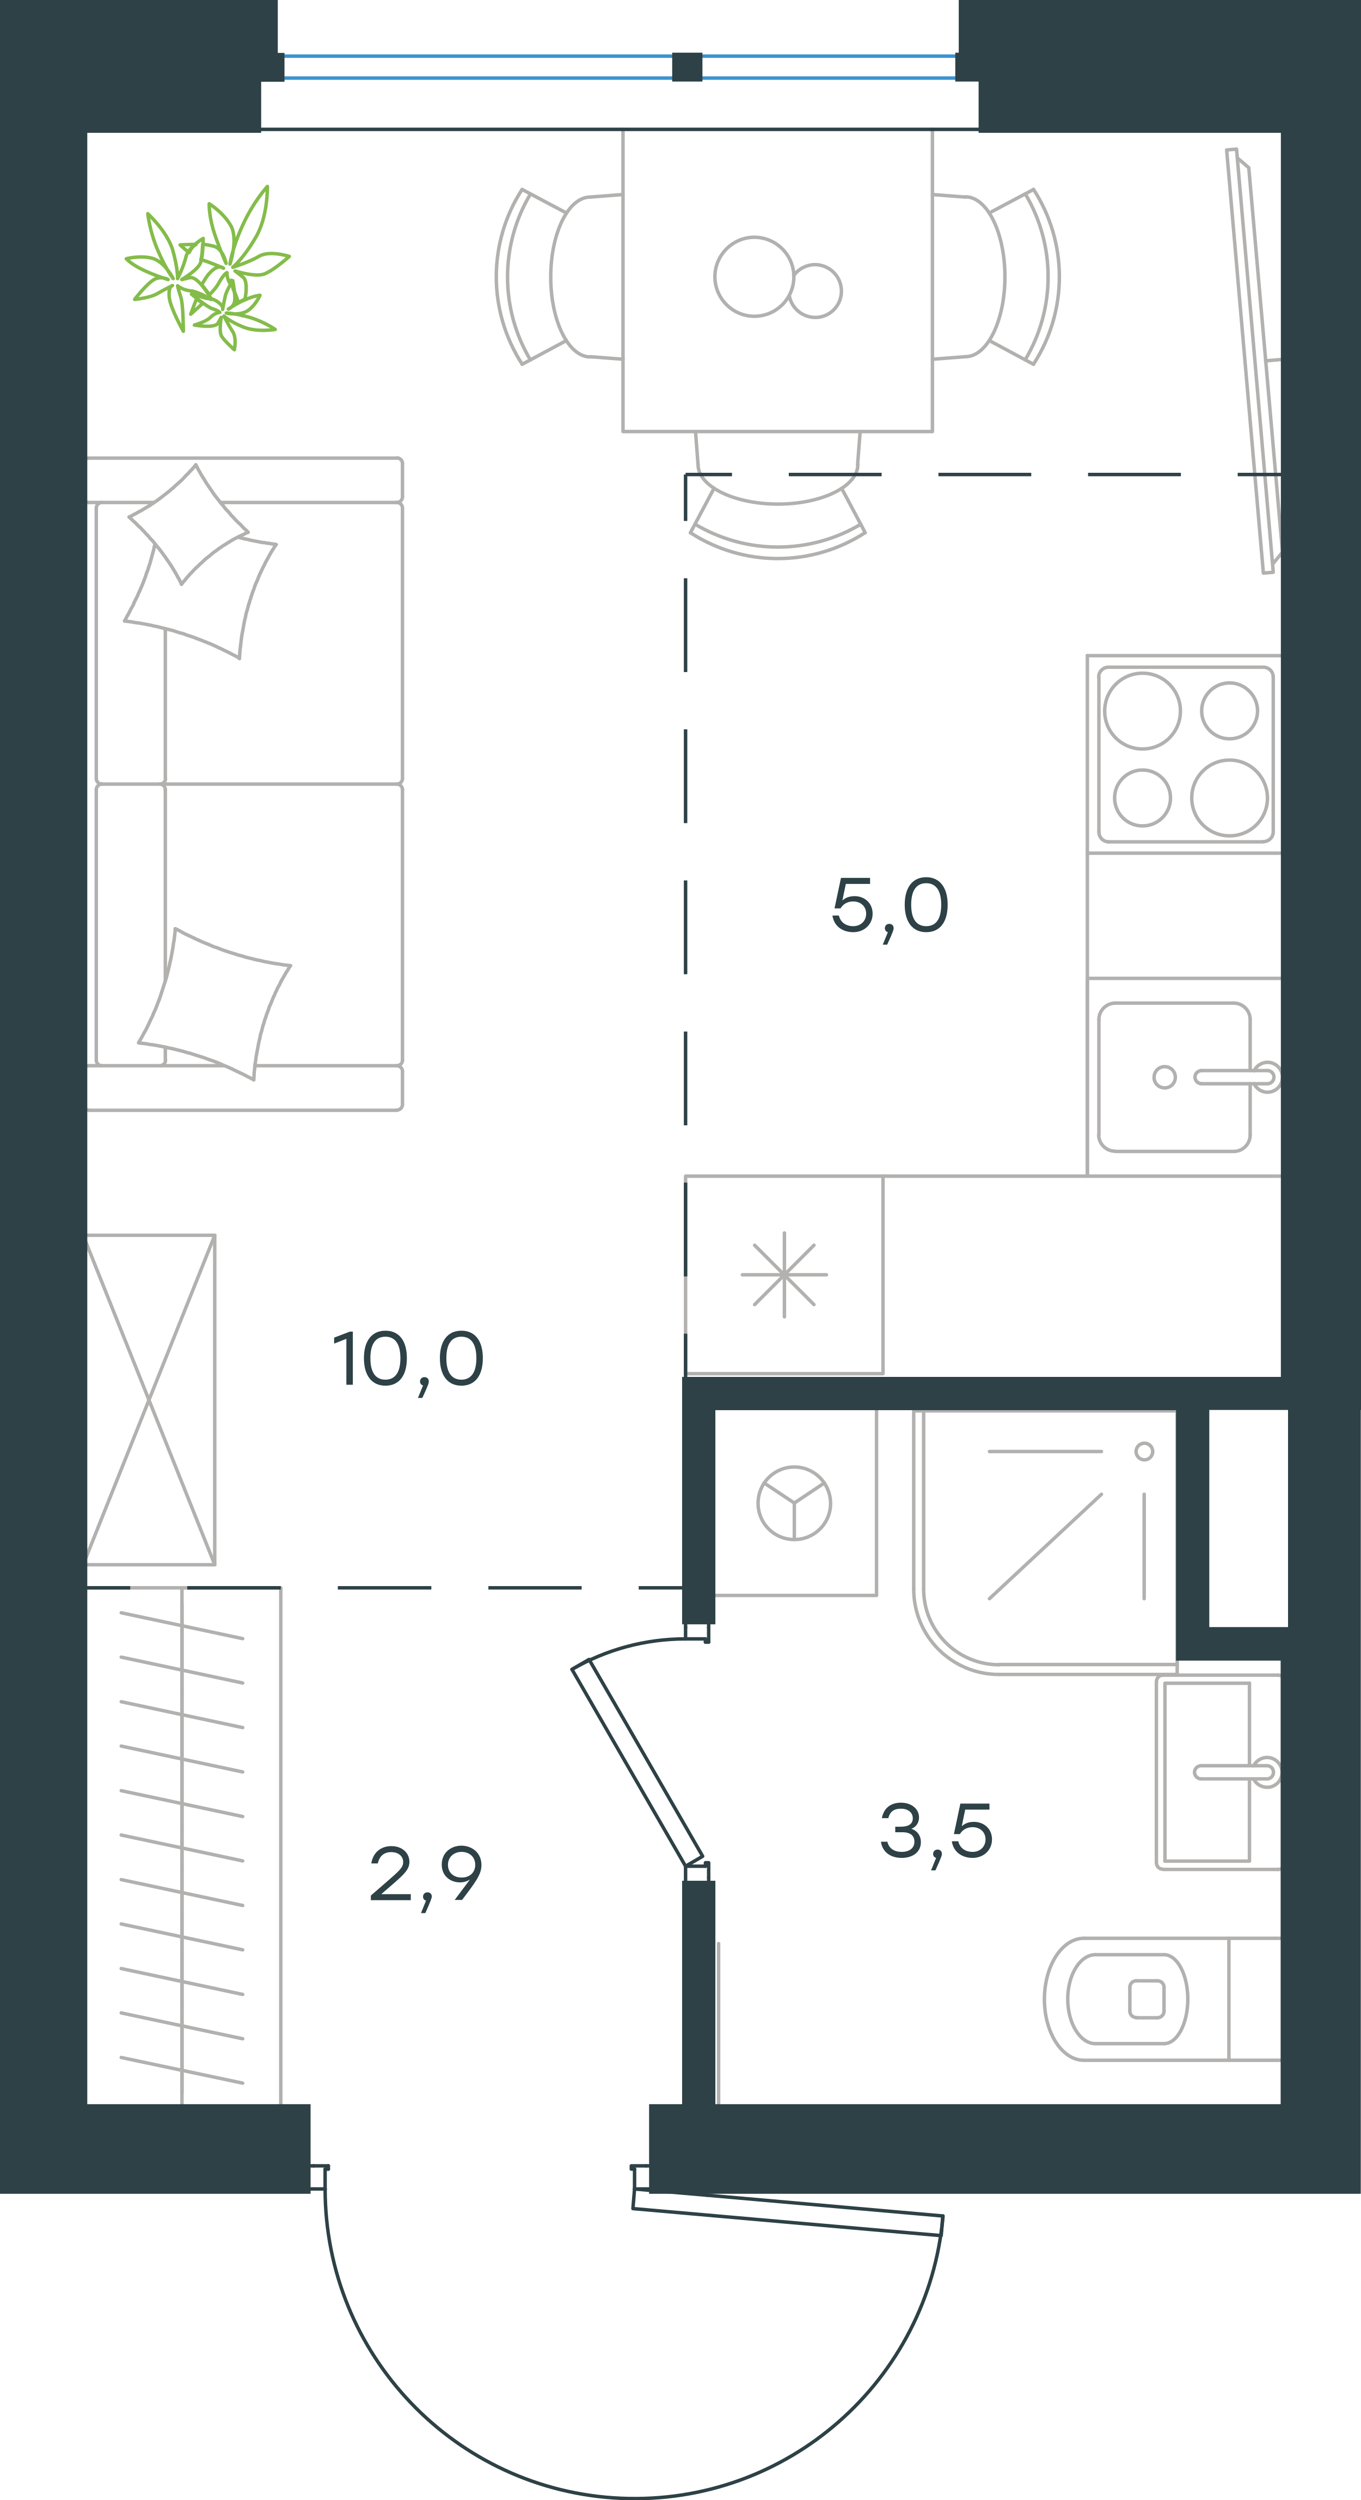 <?xml version="1.0" encoding="utf-8"?>
<!-- Generator: Adobe Illustrator 26.5.0, SVG Export Plug-In . SVG Version: 6.00 Build 0)  -->
<svg version="1.1" id="Слой_1" xmlns="http://www.w3.org/2000/svg" xmlns:xlink="http://www.w3.org/1999/xlink" x="0px" y="0px"
	 viewBox="0 0 589.4 1082.2" style="enable-background:new 0 0 589.4 1082.2;" xml:space="preserve">
<style type="text/css">
	.st0{fill:none;stroke:#B2B1B0;stroke-width:1.5;stroke-linecap:round;stroke-linejoin:round;stroke-miterlimit:10;}
	.st1{fill:none;stroke:#2D4146;stroke-width:1.5;stroke-linecap:round;stroke-linejoin:round;stroke-miterlimit:10;}
	.st2{fill:none;stroke:#3C93D0;stroke-width:1.5;stroke-linecap:round;stroke-linejoin:round;stroke-miterlimit:22.926;}
	.st3{fill:none;stroke:#2D4146;stroke-width:1.5;stroke-linecap:round;stroke-linejoin:round;stroke-miterlimit:22.926;}
	.st4{fill:none;stroke:#2D4146;stroke-width:1.5;stroke-miterlimit:22.926;}
	.st5{fill:#2D4146;}
	.st6{fill-rule:evenodd;clip-rule:evenodd;fill:#2D4146;stroke:#2D4146;stroke-width:3;stroke-miterlimit:10;}
	.st7{fill:none;stroke:#84BC4A;stroke-width:1.5;stroke-linecap:round;stroke-linejoin:round;stroke-miterlimit:22.926;}
</style>
<line class="st0" x1="541.4" y1="491.2" x2="541.4" y2="469.1"/>
<path class="st0" d="M504.4,470.9c2.6,0,4.6-2.1,4.6-4.6c0-2.6-2.1-4.6-4.6-4.6c-2.6,0-4.6,2.1-4.6,4.6
	C499.7,468.8,501.8,470.9,504.4,470.9z"/>
<path class="st0" d="M520.4,463.4c-1.6,0-2.9,1.3-2.9,2.8c0,1.6,1.3,2.9,2.9,2.9"/>
<line class="st0" x1="548.9" y1="469.1" x2="520.4" y2="469.1"/>
<path class="st0" d="M548.9,469.1c1.6,0,2.8-1.3,2.8-2.9c0-1.6-1.3-2.8-2.8-2.8"/>
<line class="st0" x1="548.9" y1="463.4" x2="520.4" y2="463.4"/>
<path class="st0" d="M543.1,469.1c1.3,2.7,4.3,4.2,7.3,3.5c2.9-0.7,5-3.3,5-6.3c0-3-2.1-5.6-5-6.3c-2.9-0.7-6,0.8-7.3,3.5"/>
<path class="st0" d="M534.3,498.4c3.9,0,7.1-3.2,7.1-7.1"/>
<path class="st0" d="M541.4,441.3c0-3.9-3.2-7.1-7.1-7.1"/>
<path class="st0" d="M475.8,491.2c0,3.9,3.2,7.1,7.1,7.1"/>
<path class="st0" d="M483,434.2c-3.9,0-7.1,3.2-7.1,7.1"/>
<line class="st0" x1="534.3" y1="498.4" x2="483" y2="498.4"/>
<line class="st0" x1="475.9" y1="491.2" x2="475.9" y2="441.3"/>
<line class="st0" x1="483" y1="434.2" x2="534.3" y2="434.2"/>
<line class="st0" x1="541.4" y1="441.3" x2="541.4" y2="463.4"/>
<polyline class="st0" points="556.1,509.1 470.9,509.1 470.9,423.5 556.1,423.5 "/>
<line class="st0" x1="352.5" y1="539" x2="326.8" y2="564.7"/>
<line class="st0" x1="326.8" y1="539" x2="352.5" y2="564.7"/>
<line class="st0" x1="357.9" y1="551.8" x2="321.5" y2="551.8"/>
<line class="st0" x1="339.7" y1="533.7" x2="339.7" y2="570"/>
<rect x="296.9" y="509.1" class="st0" width="85.5" height="85.5"/>
<path class="st0" d="M532.5,329c-9.1,0-16.4,7.3-16.4,16.4c0,9.1,7.3,16.4,16.4,16.4c9.1,0,16.4-7.3,16.4-16.4
	C548.8,336.3,541.5,329,532.5,329z"/>
<path class="st0" d="M532.5,295.6c-6.7,0-12.1,5.4-12.1,12.1c0,6.7,5.4,12.1,12.1,12.1c6.7,0,12.1-5.4,12.1-12.1
	C544.6,301.1,539.1,295.6,532.5,295.6z"/>
<path class="st0" d="M494.8,291.4c-9.1,0-16.4,7.3-16.4,16.4c0,9.1,7.3,16.4,16.4,16.4c9.1,0,16.4-7.3,16.4-16.4
	C511.2,298.7,503.9,291.4,494.8,291.4z"/>
<path class="st0" d="M494.8,333.3c-6.7,0-12.1,5.4-12.1,12.1c0,6.7,5.4,12.1,12.1,12.1c6.7,0,12.1-5.4,12.1-12.1
	C506.9,338.7,501.5,333.3,494.8,333.3z"/>
<path class="st0" d="M551.4,293.1c0-2.4-1.9-4.3-4.3-4.3"/>
<path class="st0" d="M547.1,364.3c2.4,0,4.3-1.9,4.3-4.3"/>
<path class="st0" d="M480.1,288.8c-2.4,0-4.3,1.9-4.3,4.3"/>
<path class="st0" d="M475.9,360.1c0,2.4,1.9,4.3,4.3,4.3"/>
<line class="st0" x1="551.4" y1="293.1" x2="551.4" y2="360.1"/>
<line class="st0" x1="480.1" y1="288.8" x2="547.1" y2="288.8"/>
<line class="st0" x1="475.9" y1="360.1" x2="475.9" y2="293.1"/>
<line class="st0" x1="547.1" y1="364.4" x2="480.1" y2="364.4"/>
<line class="st0" x1="470.9" y1="283.8" x2="556.1" y2="283.8"/>
<polyline class="st0" points="556.1,369.3 470.9,369.3 470.9,283.8 "/>
<line class="st0" x1="97.1" y1="461.3" x2="38.4" y2="461.3"/>
<line class="st0" x1="71.6" y1="341.8" x2="71.6" y2="424.4"/>
<line class="st0" x1="66.7" y1="217.5" x2="38.4" y2="217.5"/>
<polyline class="st0" points="55.9,223.8 57,223.3 58,222.7 59,222.2 60,221.6 61,221.1 62,220.5 63,219.9 64,219.3 65,218.7 
	65.9,218.1 66.9,217.4 67.8,216.8 68.8,216.1 69.7,215.4 70.6,214.7 71.5,214 72.4,213.3 73.3,212.6 74.2,211.8 75.1,211.1 
	75.9,210.3 76.8,209.5 77.6,208.8 78.5,208 79.3,207.2 80.1,206.3 80.9,205.5 81.7,204.7 82.5,203.8 83.3,203 84.1,202.1 
	84.8,201.2 "/>
<polyline class="st0" points="103.3,232.6 104.3,232.8 105.3,233.1 106.3,233.3 107.3,233.5 108.4,233.8 109.4,234 110.4,234.2 
	111.5,234.4 112.5,234.6 113.5,234.8 114.6,234.9 115.6,235.1 116.6,235.2 117.6,235.4 118.6,235.5 119.6,235.7 "/>
<polyline class="st0" points="78.6,252.9 78.1,251.8 77.6,250.8 77,249.8 76.5,248.8 75.9,247.8 75.3,246.8 74.7,245.8 74.1,244.8 
	73.4,243.8 72.8,242.9 72.1,241.9 71.5,241 70.8,240.1 70.1,239.1 69.4,238.2 68.7,237.3 67.9,236.4 67.2,235.5 66.5,234.6 
	65.7,233.7 64.9,232.9 64.2,232 63.4,231.2 62.6,230.3 61.8,229.5 61,228.6 60.1,227.8 59.3,227 58.5,226.2 57.6,225.4 56.8,224.6 
	55.9,223.8 "/>
<polyline class="st0" points="109.9,467.4 108.4,466.6 107,465.9 105.5,465.1 104,464.4 102.5,463.7 101.1,463 99.6,462.3 98,461.6 
	96.5,461 95,460.3 93.5,459.7 91.9,459.1 90.4,458.6 88.8,458 87.3,457.5 85.7,457 84.1,456.5 82.6,456 81,455.6 79.4,455.1 
	77.8,454.7 76.2,454.3 74.6,453.9 73,453.6 71.4,453.2 69.8,452.9 68.2,452.6 66.5,452.3 64.9,452.1 63.3,451.8 61.6,451.6 
	60,451.4 60.8,450 61.6,448.6 62.4,447.1 63.2,445.7 63.9,444.3 64.6,442.8 65.3,441.3 66,439.9 66.6,438.4 67.3,436.9 67.9,435.4 
	68.5,433.8 69.1,432.3 69.6,430.8 70.1,429.2 70.6,427.7 71.1,426.1 71.6,424.6 72.1,423 72.5,421.4 72.9,419.8 73.3,418.2 
	73.6,416.6 74,415 74.3,413.4 74.6,411.8 74.9,410.1 75.1,408.5 75.4,406.9 75.6,405.2 75.8,403.6 75.9,402 "/>
<polyline class="st0" points="119.6,235.7 119.1,236.4 118.7,237 118.3,237.7 117.8,238.4 117.4,239.1 117,239.8 116.6,240.5 
	116.2,241.3 115.8,242 115.4,242.7 115,243.4 114.7,244.1 114.3,244.9 113.9,245.6 113.6,246.3 113.2,247.1 112.9,247.8 
	112.5,248.5 112.2,249.3 111.9,250 111.6,250.8 111.3,251.5 110.9,252.3 110.6,253.1 110.3,253.8 110.1,254.6 109.8,255.3 
	109.5,256.1 109.2,256.9 109,257.7 108.7,258.4 108.5,259.2 108.2,260 108,260.8 107.7,261.6 107.5,262.4 107.3,263.2 107.1,263.9 
	106.6,265.5 106.3,267.1 105.9,268.7 105.6,270.3 105.3,272 105,273.6 104.7,275.2 104.5,276.8 104.3,278.5 104.1,280.1 
	103.9,281.8 103.8,283.4 103.7,285.1 "/>
<polyline class="st0" points="103.3,284.7 101.9,283.9 100.5,283.2 99,282.4 97.5,281.7 96.1,281 94.6,280.3 93.1,279.6 91.6,278.9 
	90.1,278.3 88.6,277.7 87.1,277.1 85.5,276.5 84,275.9 82.5,275.4 80.9,274.9 79.4,274.3 77.8,273.9 76.3,273.4 74.7,272.9 
	73.1,272.5 71.5,272.1 69.9,271.7 68.4,271.3 66.8,271 65.2,270.6 63.6,270.3 62,270 60.3,269.7 58.7,269.5 57.1,269.2 55.5,269 
	53.9,268.8 54.5,267.8 55,266.8 55.6,265.8 56.1,264.8 56.6,263.8 57.1,262.9 57.7,261.9 58.1,260.8 58.6,259.8 59.1,258.8 
	59.6,257.8 60,256.8 60.5,255.8 60.9,254.8 61.4,253.7 61.8,252.7 62.2,251.7 62.6,250.6 63,249.6 63.3,248.6 63.7,247.5 
	64.1,246.5 64.4,245.4 64.8,244.3 65.1,243.3 65.4,242.2 65.7,241.1 66,240 66.3,238.9 66.6,237.8 66.8,236.7 67.1,235.6 "/>
<polyline class="st0" points="125.8,418 125.3,418.7 124.9,419.4 124.5,420.1 124,420.8 123.6,421.5 123.2,422.2 122.8,422.9 
	122.4,423.6 122,424.3 121.6,425 121.3,425.7 120.9,426.5 120.5,427.2 120.1,427.9 119.8,428.7 119.4,429.4 119.1,430.1 
	118.8,430.9 118.4,431.6 118.1,432.4 117.8,433.1 117.5,433.9 117.2,434.6 116.8,435.4 116.5,436.2 116.3,436.9 116,437.7 
	115.7,438.5 115.4,439.2 115.2,440 114.9,440.8 114.6,441.6 114.4,442.4 114.2,443.1 113.9,443.9 113.7,444.7 113.5,445.5 
	113.3,446.3 112.8,447.9 112.5,449.5 112.1,451.1 111.8,452.7 111.5,454.3 111.2,455.9 110.9,457.6 110.7,459.2 110.4,460.9 
	110.3,462.5 110.1,464.1 110,465.8 109.9,467.4 "/>
<polyline class="st0" points="84.8,201.2 85.4,202.3 85.9,203.3 86.5,204.3 87.1,205.4 87.7,206.4 88.3,207.3 88.9,208.3 
	89.5,209.3 90.2,210.3 90.8,211.2 91.5,212.2 92.1,213.1 92.8,214.1 93.5,215 94.2,215.9 94.9,216.8 95.6,217.7 96.4,218.6 
	97.1,219.5 97.8,220.4 98.6,221.2 99.4,222.1 100.1,223 100.9,223.8 101.7,224.7 102.5,225.5 103.3,226.3 104.2,227.1 105,228 
	105.8,228.8 106.7,229.6 107.5,230.4 106.5,230.8 105.5,231.3 104.4,231.8 103.4,232.3 102.4,232.8 101.4,233.3 100.4,233.9 
	99.4,234.5 98.4,235.1 97.5,235.7 96.5,236.3 95.5,237 94.6,237.6 93.7,238.3 92.7,239 91.8,239.7 90.9,240.5 90,241.2 89.1,241.9 
	88.2,242.7 87.4,243.5 86.5,244.3 85.7,245.1 84.8,245.9 84,246.7 83.2,247.6 82.4,248.4 81.6,249.3 80.8,250.2 80.1,251.1 
	79.3,252 78.6,252.9 "/>
<polyline class="st0" points="75.9,402 77.4,402.7 78.8,403.5 80.3,404.3 81.8,405 83.3,405.7 84.7,406.4 86.3,407.1 87.8,407.8 
	89.3,408.4 90.8,409 92.3,409.7 93.9,410.2 95.4,410.8 97,411.4 98.5,411.9 100.1,412.4 101.7,412.9 103.2,413.4 104.8,413.8 
	106.4,414.3 108,414.7 109.6,415.1 111.2,415.5 112.8,415.8 114.4,416.2 116,416.5 117.6,416.8 119.3,417.1 120.9,417.3 
	122.5,417.6 124.2,417.8 125.8,418 "/>
<path class="st0" d="M69.3,339.4c1.3,0,2.4-1.1,2.4-2.4"/>
<line class="st0" x1="71.6" y1="337" x2="71.6" y2="272.2"/>
<path class="st0" d="M69.3,461.3c1.3,0,2.4-1.1,2.4-2.4"/>
<path class="st0" d="M71.6,341.8c0-1.3-1.1-2.4-2.4-2.4"/>
<line class="st0" x1="71.6" y1="453.3" x2="71.6" y2="458.9"/>
<path class="st0" d="M44.1,217.5c-1.3,0-2.4,1.1-2.4,2.4"/>
<path class="st0" d="M174.3,219.9c0-1.3-1.1-2.4-2.4-2.4"/>
<path class="st0" d="M41.7,337c0,1.3,1.1,2.4,2.4,2.4"/>
<path class="st0" d="M171.9,339.4c1.3,0,2.4-1.1,2.4-2.4"/>
<line class="st0" x1="41.7" y1="337" x2="41.7" y2="219.9"/>
<line class="st0" x1="174.3" y1="219.9" x2="174.3" y2="337"/>
<path class="st0" d="M41.7,458.9c0,1.3,1.1,2.4,2.4,2.4"/>
<path class="st0" d="M171.9,461.3c1.3,0,2.4-1.1,2.4-2.4"/>
<path class="st0" d="M38.4,461.3c-1,0-1.9,0.7-2.2,1.6"/>
<path class="st0" d="M44.1,339.4c-1.3,0-2.4,1.1-2.4,2.4"/>
<path class="st0" d="M174.3,341.8c0-1.3-1.1-2.4-2.4-2.4"/>
<path class="st0" d="M174.3,200.6c0-1.3-1.1-2.4-2.4-2.4"/>
<path class="st0" d="M171.9,217.5c1.3,0,2.4-1.1,2.4-2.4"/>
<path class="st0" d="M38.4,198.3c-1,0-1.9,0.6-2.2,1.6"/>
<path class="st0" d="M36.1,215.9c0.3,1,1.2,1.6,2.2,1.6"/>
<path class="st0" d="M36.1,478.9c0.3,1,1.2,1.6,2.2,1.6"/>
<path class="st0" d="M174.3,463.7c0-1.3-1.1-2.4-2.4-2.4"/>
<path class="st0" d="M171.9,480.5c1.3,0,2.4-1.1,2.4-2.4"/>
<line class="st0" x1="41.7" y1="341.8" x2="41.7" y2="458.9"/>
<line class="st0" x1="171.9" y1="339.4" x2="44.1" y2="339.4"/>
<line class="st0" x1="174.3" y1="458.9" x2="174.3" y2="341.8"/>
<line class="st0" x1="38.4" y1="198.3" x2="171.9" y2="198.3"/>
<line class="st0" x1="174.3" y1="200.6" x2="174.3" y2="215.1"/>
<line class="st0" x1="171.9" y1="217.5" x2="95.7" y2="217.5"/>
<line class="st0" x1="110.6" y1="461.3" x2="171.9" y2="461.3"/>
<line class="st0" x1="174.3" y1="463.7" x2="174.3" y2="478.2"/>
<line class="st0" x1="171.9" y1="480.6" x2="38.4" y2="480.6"/>
<line class="st0" x1="548.1" y1="156.2" x2="556.1" y2="155.5"/>
<polyline class="st0" points="535.9,68.4 540.8,72.6 555.4,239 551.3,244 "/>
<rect x="539.3" y="64.4" transform="matrix(0.996 -8.648926e-02 8.648926e-02 0.996 -11.496 47.415)" class="st0" width="4.3" height="183.9"/>
<line class="st0" x1="78.8" y1="905.8" x2="78.8" y2="886.5"/>
<line class="st0" x1="52.5" y1="890.6" x2="105.1" y2="901.7"/>
<line class="st0" x1="78.8" y1="886.5" x2="78.8" y2="867.3"/>
<line class="st0" x1="52.5" y1="871.3" x2="105.1" y2="882.5"/>
<line class="st0" x1="78.8" y1="867.3" x2="78.8" y2="848"/>
<line class="st0" x1="52.5" y1="852.1" x2="105.1" y2="863.3"/>
<line class="st0" x1="78.8" y1="848" x2="78.8" y2="828.8"/>
<line class="st0" x1="52.5" y1="832.8" x2="105.1" y2="844"/>
<line class="st0" x1="78.8" y1="828.8" x2="78.8" y2="809.5"/>
<line class="st0" x1="52.5" y1="813.6" x2="105.1" y2="824.8"/>
<line class="st0" x1="78.8" y1="912.3" x2="78.8" y2="687.3"/>
<line class="st0" x1="78.8" y1="809.5" x2="78.8" y2="790.3"/>
<line class="st0" x1="52.5" y1="794.3" x2="105.1" y2="805.5"/>
<line class="st0" x1="78.8" y1="790.3" x2="78.8" y2="771"/>
<line class="st0" x1="52.5" y1="775.1" x2="105.1" y2="786.3"/>
<line class="st0" x1="78.8" y1="771" x2="78.8" y2="751.8"/>
<line class="st0" x1="52.5" y1="755.8" x2="105.1" y2="767"/>
<line class="st0" x1="78.8" y1="751.8" x2="78.8" y2="732.6"/>
<line class="st0" x1="52.5" y1="736.6" x2="105.1" y2="747.8"/>
<line class="st0" x1="78.8" y1="732.6" x2="78.8" y2="713.3"/>
<line class="st0" x1="52.5" y1="717.3" x2="105.1" y2="728.5"/>
<line class="st0" x1="78.8" y1="713.3" x2="78.8" y2="694.1"/>
<line class="st0" x1="52.5" y1="698.1" x2="105.1" y2="709.3"/>
<polyline class="st0" points="36.3,687.3 121.6,687.3 121.6,912.3 "/>
<path class="st0" d="M229.7,84c-13.2,22.1-13.2,49.7,0,71.8"/>
<path class="st0" d="M226.1,82c-14.9,23-14.9,52.6,0,75.6"/>
<line class="st0" x1="245.3" y1="147.4" x2="226.1" y2="157.7"/>
<line class="st0" x1="245.3" y1="92.2" x2="226.1" y2="82"/>
<line class="st0" x1="255.6" y1="85.3" x2="269.8" y2="84.2"/>
<line class="st0" x1="255.6" y1="154.4" x2="269.8" y2="155.5"/>
<path class="st0" d="M255.6,85.3c-9.4,0-17.1,15.5-17.1,34.6c0,19.1,7.7,34.6,17.1,34.6"/>
<path class="st0" d="M301,226.9c22.1,13.2,49.7,13.2,71.8,0"/>
<path class="st0" d="M299,230.6c23,14.9,52.6,14.9,75.6,0"/>
<line class="st0" x1="364.5" y1="211.4" x2="374.7" y2="230.6"/>
<line class="st0" x1="309.2" y1="211.4" x2="299" y2="230.6"/>
<line class="st0" x1="302.3" y1="201.1" x2="301.2" y2="186.8"/>
<line class="st0" x1="371.4" y1="201.1" x2="372.5" y2="186.8"/>
<path class="st0" d="M302.3,201.1c0,9.4,15.5,17.1,34.6,17.1c19.1,0,34.6-7.7,34.6-17.1"/>
<path class="st0" d="M444,155.7c13.2-22.1,13.2-49.7,0-71.8"/>
<path class="st0" d="M447.6,157.6c14.9-23,14.9-52.6,0-75.6"/>
<line class="st0" x1="428.4" y1="92.2" x2="447.6" y2="82"/>
<line class="st0" x1="428.4" y1="147.4" x2="447.6" y2="157.7"/>
<line class="st0" x1="418.1" y1="154.4" x2="403.8" y2="155.5"/>
<line class="st0" x1="418.1" y1="85.3" x2="403.8" y2="84.2"/>
<path class="st0" d="M418.1,154.4c9.4,0,17.1-15.5,17.1-34.6c0-19.1-7.7-34.6-17.1-34.6"/>
<path class="st0" d="M341.8,127.9c0.9,5.4,5.5,9.3,10.9,9.5c5.4,0.2,10.2-3.5,11.4-8.8c1.2-5.3-1.4-10.7-6.4-13
	c-4.9-2.3-10.8-0.7-14,3.7"/>
<path class="st0" d="M343.8,119.8c0-9.4-7.7-17.1-17.1-17.1c-9.4,0-17.1,7.7-17.1,17.1c0,9.4,7.7,17.1,17.1,17.1
	C336.1,136.9,343.8,129.3,343.8,119.8z"/>
<polyline class="st0" points="403.8,56 403.8,186.8 269.8,186.8 269.8,56 "/>
<line class="st0" x1="93" y1="677.3" x2="36.3" y2="535.4"/>
<polyline class="st0" points="36.3,534.7 93,534.7 36.3,676.6 "/>
<polyline class="st0" points="93,534.7 93,677.3 36.3,677.3 "/>
<g>
	<path class="st0" d="M395.7,687.9c0,20.4,16.5,36.9,36.9,36.9"/>
	<path class="st0" d="M400,687.9c0,18,14.6,32.7,32.7,32.7"/>
	<line class="st0" x1="477" y1="646.8" x2="428.5" y2="692"/>
	<line class="st0" x1="495.5" y1="646.8" x2="495.5" y2="692"/>
	<line class="st0" x1="477" y1="628.3" x2="428.5" y2="628.3"/>
	<path class="st0" d="M492,628.3c0,2,1.6,3.6,3.6,3.6c2,0,3.6-1.6,3.6-3.6c0-2-1.6-3.6-3.6-3.6C493.6,624.7,492,626.3,492,628.3z"/>
	<line class="st0" x1="400" y1="687.9" x2="400" y2="610.7"/>
	<line class="st0" x1="509.8" y1="720.5" x2="432.7" y2="720.5"/>
	<polyline class="st0" points="395.7,687.9 395.7,610.7 509.8,610.7 509.8,724.8 432.7,724.8 	"/>
</g>
<g>
	<line class="st0" x1="541.1" y1="764.3" x2="541.1" y2="728.6"/>
	<polyline class="st0" points="541.1,770 541.1,805.6 504.5,805.6 	"/>
	<polyline class="st0" points="504.5,805.6 504.5,728.6 541.1,728.6 	"/>
	<path class="st0" d="M503.6,725.1c-1.6,0-2.8,1.3-2.8,2.9"/>
	<path class="st0" d="M500.8,806.3c0,1.6,1.3,2.8,2.8,2.8"/>
	<path class="st0" d="M556.3,727.2c-0.3-1.2-1.5-2.1-2.7-2.1"/>
	<path class="st0" d="M553.6,809.2c1.3,0,2.4-0.9,2.7-2.1"/>
	<path class="st0" d="M520.2,764.3c-1.6,0-2.9,1.3-2.9,2.8c0,1.6,1.3,2.9,2.9,2.9"/>
	<line class="st0" x1="548.7" y1="764.3" x2="520.2" y2="764.3"/>
	<path class="st0" d="M548.7,770c1.6,0,2.8-1.3,2.8-2.9c0-1.6-1.3-2.8-2.8-2.8"/>
	<line class="st0" x1="548.7" y1="770" x2="520.2" y2="770"/>
	<path class="st0" d="M542.9,770c1.3,2.7,4.3,4.1,7.3,3.5c2.9-0.7,5-3.3,5-6.3c0-3-2.1-5.6-5-6.3c-2.9-0.7-6,0.8-7.3,3.5"/>
	<line class="st0" x1="553.6" y1="725.1" x2="503.7" y2="725.1"/>
	<line class="st0" x1="500.8" y1="727.9" x2="500.8" y2="806.3"/>
	<line class="st0" x1="503.7" y1="809.2" x2="553.6" y2="809.2"/>
</g>
<path class="st0" d="M489.3,870.5c0,1.6,1.3,2.8,2.8,2.8"/>
<path class="st0" d="M492.1,857.4c-1.6,0-2.8,1.3-2.8,2.8"/>
<path class="st0" d="M501.2,873.4c1.6,0,2.9-1.3,2.9-2.8"/>
<path class="st0" d="M504.1,860.2c0-1.6-1.3-2.8-2.9-2.8"/>
<line class="st0" x1="501.2" y1="873.4" x2="492.1" y2="873.4"/>
<line class="st0" x1="489.3" y1="870.5" x2="489.3" y2="860.2"/>
<line class="st0" x1="492.1" y1="857.4" x2="501.2" y2="857.4"/>
<line class="st0" x1="504.1" y1="860.2" x2="504.1" y2="870.5"/>
<path class="st0" d="M504.1,884.6c5.7,0,10.3-8.6,10.3-19.3c0-10.6-4.6-19.2-10.3-19.2"/>
<line class="st0" x1="474.4" y1="884.6" x2="504.1" y2="884.6"/>
<path class="st0" d="M474.4,846.1c-6.6,0-12,8.6-12,19.2c0,10.6,5.4,19.3,12,19.3"/>
<line class="st0" x1="474.4" y1="846.1" x2="504.1" y2="846.1"/>
<path class="st0" d="M469.4,839c-9.4,0-17.1,11.8-17.1,26.4c0,14.6,7.7,26.4,17.1,26.4"/>
<line class="st0" x1="469.4" y1="891.8" x2="532.2" y2="891.8"/>
<line class="st0" x1="469.4" y1="839" x2="532.2" y2="839"/>
<polyline class="st0" points="556.2,891.8 532.2,891.8 532.2,839 556.1,839 "/>
<line class="st0" x1="311.2" y1="841.3" x2="311.2" y2="912.3"/>
<g>
	<polyline class="st0" points="357,641.9 344,650.6 330.9,641.9 	"/>
	<line class="st0" x1="344" y1="650.6" x2="344" y2="666.3"/>
	<path class="st0" d="M344,635c-8.7,0-15.7,7-15.7,15.7c0,8.7,7,15.7,15.7,15.7c8.7,0,15.7-7,15.7-15.7C359.6,642,352.6,635,344,635
		z"/>
	<polyline class="st0" points="308.6,690.6 379.6,690.6 379.6,610.7 	"/>
</g>
<polyline class="st0" points="382.5,509.1 470.9,509.1 470.9,369.3 "/>
<line class="st1" x1="296.9" y1="704.4" x2="296.9" y2="701.5"/>
<polyline class="st1" points="296.9,815.6 296.9,812.7 296.9,807.8 "/>
<line class="st1" x1="296.9" y1="709.4" x2="296.9" y2="704.4"/>
<path class="st1" d="M296.9,709.4c-17.3,0-34.2,4.5-49.2,13.2"/>
<line class="st1" x1="306.9" y1="704.4" x2="306.9" y2="710.8"/>
<line class="st1" x1="306.9" y1="812.7" x2="306.9" y2="815.6"/>
<line class="st1" x1="296.9" y1="807.8" x2="305.5" y2="807.8"/>
<polyline class="st1" points="306.9,812.7 306.9,806.3 305.5,806.3 305.5,807.8 "/>
<line class="st1" x1="305.5" y1="709.4" x2="305.5" y2="710.8"/>
<line class="st1" x1="306.9" y1="701.5" x2="306.9" y2="704.4"/>
<line class="st1" x1="296.9" y1="709.4" x2="305.5" y2="709.4"/>
<line class="st1" x1="305.5" y1="710.8" x2="306.9" y2="710.8"/>
<polygon class="st1" points="247.7,722.6 255.1,718.3 270.8,745.4 304.3,803.5 296.9,807.8 281.2,780.6 "/>
<line class="st1" x1="135.8" y1="947.5" x2="133" y2="947.5"/>
<polyline class="st1" points="282.7,947.5 279.8,947.5 274.8,947.5 "/>
<line class="st1" x1="140.8" y1="947.5" x2="135.8" y2="947.5"/>
<path class="st1" d="M140.8,947.5c0,71.7,56.5,130.8,128.2,133.9c71.7,3.1,133.1-50.7,139.4-122.2"/>
<line class="st1" x1="135.8" y1="937.5" x2="142.2" y2="937.5"/>
<line class="st1" x1="279.8" y1="937.5" x2="282.7" y2="937.5"/>
<line class="st1" x1="274.8" y1="947.5" x2="274.8" y2="938.9"/>
<polyline class="st1" points="279.8,937.5 273.4,937.5 273.4,938.9 274.8,938.9 "/>
<line class="st1" x1="140.8" y1="938.9" x2="142.2" y2="938.9"/>
<line class="st1" x1="133" y1="937.5" x2="135.8" y2="937.5"/>
<line class="st1" x1="140.8" y1="947.5" x2="140.8" y2="938.9"/>
<line class="st1" x1="142.2" y1="938.9" x2="142.2" y2="937.5"/>
<line class="st1" x1="274.8" y1="947.5" x2="282.7" y2="948.2"/>
<line class="st1" x1="283" y1="948.2" x2="306.1" y2="950.2"/>
<polyline class="st1" points="306.1,950.2 408.3,959.2 407.6,967.7 376.4,965 274.1,956 274.8,947.5 "/>
<line class="st2" x1="121.6" y1="24.3" x2="415.1" y2="24.3"/>
<line class="st2" x1="121.6" y1="33.8" x2="415.1" y2="33.8"/>
<rect x="111.6" y="24.3" class="st3" width="10.1" height="9.5"/>
<rect x="415.1" y="24.3" class="st3" width="10.1" height="9.5"/>
<rect x="292.6" y="24.3" class="st3" width="10.1" height="9.5"/>
<line class="st3" x1="111.6" y1="56" x2="425.2" y2="56"/>
<line class="st4" x1="36.3" y1="687.3" x2="56.4" y2="687.3"/>
<line class="st4" x1="81.1" y1="687.3" x2="121.6" y2="687.3"/>
<line class="st4" x1="146.3" y1="687.3" x2="186.8" y2="687.3"/>
<line class="st4" x1="211.5" y1="687.3" x2="251.9" y2="687.3"/>
<line class="st4" x1="276.6" y1="687.3" x2="296.8" y2="687.3"/>
<line class="st4" x1="296.9" y1="597.5" x2="296.9" y2="577.3"/>
<line class="st4" x1="296.9" y1="552.5" x2="296.9" y2="511.9"/>
<line class="st4" x1="296.9" y1="487.1" x2="296.9" y2="446.5"/>
<line class="st4" x1="296.9" y1="421.7" x2="296.9" y2="381.1"/>
<line class="st4" x1="296.9" y1="356.3" x2="296.9" y2="315.7"/>
<line class="st4" x1="296.9" y1="290.9" x2="296.9" y2="250.3"/>
<line class="st4" x1="296.9" y1="225.5" x2="296.9" y2="205.4"/>
<line class="st4" x1="296.9" y1="205.4" x2="317" y2="205.4"/>
<line class="st4" x1="341.6" y1="205.4" x2="381.8" y2="205.4"/>
<line class="st4" x1="406.4" y1="205.4" x2="446.6" y2="205.4"/>
<line class="st4" x1="471.2" y1="205.4" x2="511.4" y2="205.4"/>
<line class="st4" x1="536" y1="205.4" x2="556.1" y2="205.4"/>
<g>
	<path class="st5" d="M177.9,822.5h-17.3v-2l6.7-5.8c5.6-4.9,7.3-6.3,7.3-8.7c0-2.5-2-4.3-5.2-4.3c-3.3,0-5.1,1.9-5.8,4.9h-2.8
		c0.7-4.6,4-7.5,8.7-7.5c4.7,0,7.8,3,7.8,6.8c0,3.4-2.4,5.5-7.8,10.2l-4.4,3.8h12.8V822.5z"/>
	<path class="st5" d="M184.2,828.1h-1.9l2.2-5.4c-0.8-0.2-1.3-0.9-1.3-1.7c0-1.1,0.8-1.9,1.9-1.9c0.8,0,1.9,0.4,1.9,1.9
		C186.9,821.6,186.8,822.3,184.2,828.1z"/>
	<path class="st5" d="M208.5,807.3c0,4-2.4,7.2-8.4,15.1h-3.2l6.6-8.8c-1.2,0.7-2.6,1.2-4.3,1.2c-4.1,0-7.9-2.7-7.9-7.7
		c0-5,3.8-8.2,8.6-8.2C204.6,799,208.5,802.1,208.5,807.3z M205.8,807.2c0-3.5-2.6-5.6-5.9-5.6c-3.3,0-5.9,2.2-5.9,5.6
		c0,3.5,2.6,5.5,5.8,5.5C203.3,812.8,205.8,810.6,205.8,807.2z"/>
</g>
<g>
	<path class="st5" d="M398.8,797.4c0,4.2-3.4,6.8-8.3,6.8c-4.5,0-8.3-2.2-9-7h2.8c0.7,3.1,3.2,4.4,6.2,4.4c3.4,0,5.5-1.7,5.5-4.4
		c0-2.3-1.4-4.1-5.1-4.1h-3.2v-2.4h2.4c3.5,0,5.2-1.3,5.2-3.6c0-2.6-2.1-4.2-5.1-4.2c-2.8,0-4.7,1-5.5,4.1h-2.8
		c0.9-4.7,4.2-6.7,8.3-6.7c4.4,0,7.8,2.6,7.8,6.4c0,2.2-1.2,4.1-3.3,4.9C397.3,792.5,398.8,794.6,398.8,797.4z"/>
	<path class="st5" d="M405.1,809.6h-1.9l2.2-5.4c-0.8-0.2-1.3-0.9-1.3-1.7c0-1.1,0.8-1.9,1.9-1.9c0.8,0,1.9,0.4,1.9,1.9
		C407.9,803,407.8,803.7,405.1,809.6z"/>
	<path class="st5" d="M429.6,796.2c0,4.7-3.7,8-8.4,8c-4.4,0-8.3-2.4-9-7.2h2.8c0.7,3,3.1,4.6,6.2,4.6c3.3,0,5.6-2.3,5.6-5.4
		c0-3.2-2.4-5.3-5.6-5.3c-2.6,0-4.4,1.2-5.5,3h-2.6l2.8-13.2h12.6v2.6H418l-1.5,7.2c1.3-1.2,3-1.9,5.3-1.9
		C426,788.6,429.6,791.5,429.6,796.2z"/>
</g>
<g>
	<path class="st5" d="M377.9,395.5c0,4.7-3.7,8-8.4,8c-4.4,0-8.3-2.4-9-7.2h2.8c0.7,3,3.1,4.6,6.2,4.6c3.3,0,5.6-2.3,5.6-5.4
		c0-3.2-2.4-5.3-5.6-5.3c-2.6,0-4.4,1.2-5.5,3h-2.6l2.8-13.2h12.6v2.6h-10.5l-1.5,7.2c1.3-1.2,3-1.9,5.3-1.9
		C374.3,387.9,377.9,390.8,377.9,395.5z"/>
	<path class="st5" d="M384.2,408.9h-1.9l2.2-5.4c-0.8-0.2-1.3-0.9-1.3-1.7c0-1.1,0.8-1.9,1.9-1.9c0.8,0,1.9,0.4,1.9,1.9
		C387,402.3,386.9,403.1,384.2,408.9z"/>
	<path class="st5" d="M410.4,391.6c0,7.6-3.4,11.9-9.3,11.9c-5.8,0-9.3-4.3-9.3-11.9s3.5-11.9,9.3-11.9
		C406.9,379.7,410.4,384.1,410.4,391.6z M407.6,391.6c0-6.6-2.6-9.3-6.5-9.3s-6.5,2.7-6.5,9.3c0,6.6,2.6,9.3,6.5,9.3
		S407.6,398.3,407.6,391.6z"/>
</g>
<g>
	<path class="st5" d="M152.8,576.3v23.1H150v-19.9l-5.3,2.1V579l6.8-2.6H152.8z"/>
	<path class="st5" d="M176.2,587.9c0,7.6-3.4,11.9-9.3,11.9c-5.8,0-9.3-4.3-9.3-11.9s3.5-11.9,9.3-11.9
		C172.8,576,176.2,580.3,176.2,587.9z M173.4,587.9c0-6.6-2.6-9.3-6.5-9.3s-6.5,2.7-6.5,9.3c0,6.6,2.6,9.3,6.5,9.3
		S173.4,594.5,173.4,587.9z"/>
	<path class="st5" d="M182.9,605.1H181l2.2-5.4c-0.8-0.2-1.3-0.9-1.3-1.7c0-1.1,0.8-1.9,1.9-1.9c0.8,0,1.9,0.4,1.9,1.9
		C185.7,598.6,185.6,599.3,182.9,605.1z"/>
	<path class="st5" d="M209.1,587.9c0,7.6-3.4,11.9-9.3,11.9c-5.8,0-9.3-4.3-9.3-11.9s3.5-11.9,9.3-11.9
		C205.7,576,209.1,580.3,209.1,587.9z M206.3,587.9c0-6.6-2.6-9.3-6.5-9.3s-6.5,2.7-6.5,9.3c0,6.6,2.6,9.3,6.5,9.3
		S206.3,594.5,206.3,587.9z"/>
</g>
<rect x="292.6" y="24.3" class="st6" width="10.1" height="9.5"/>
<path class="st6" d="M39.5,912.3h-3.2v0.3H36l0.3-0.3V56H36v-0.3l-2.8,0.1v-0.1H36l0.3,0.3h75.3v-0.3v-2.8v-19h10.1v-9.5h-2.9V2.9
	V1.5H1.5V56l0.3-0.3V56H1.5v532.9v11.4v311.9h0.3v0.3l2.9-0.1v0.1H1.8l-0.3-0.3v35.9H133v-1.1v-0.3v-2.8v-28.5v-2.8v-0.3H39.5z
	 M36,915.4h-2.8H36L36,915.4z"/>
<path class="st6" d="M587.9,705.8h-0.1v-37.1v-59.9h0.1V1.5H416.7v22.8h-1.5v9.5h10.1v-9.5h0v28.5v2.8V56h130.9l0.3-0.3V56h-0.3
	v541.5H308.3h-11.4v104.1h11.4v-92.7h202.5v97v11.4h45.3v195h0.3v0.3h-0.3v-0.3h-25.2H308.3v-96.7h-11.4v96.7h-14.3v0.3v2.8v28.5
	v2.8v0.3v1.1h305.2V705.8z M559.3,668.7v37.1h-37.1v-97h37.1V668.7z"/>
<g>
	<path class="st7" d="M100.8,115.7c0,0,4.4-3.5,9.8-12.7c5.5-9,5.2-22.3,5.2-22.3s-6.1,6.6-10.7,16.8c-4.7,10.2-5.5,16.8-5.5,16.8
		s3.5-10.2,0.6-16.2c-3.3-6.1-9.6-9.9-9.6-9.9s-0.2,4.1,1.6,10.7c1.9,6.6,5.7,15.1,5.7,15.1s-1.1-6.1-5.2-7.4
		c-1.1-0.2-3-0.8-4.9-0.8c-0.2,1.9-0.2,4.7-0.8,6.6c0.2,0.2,0.8,0.2,0.8,0.2c4.4,1.4,9,3.5,9,3.5s-2.2-2.2-6.1,2.2
		c-1.1,1.1-2.2,3-3.3,4.9c1.1,1.4,2.5,3.3,3.3,4.4c1.9-1.9,3.5-3.9,4.1-5.2c2.2-3.9,3.5-4.4,3.5-4.4s-0.2,1.9,1.1,4.4
		c0.6-0.8,0.8-1.1,0.8-1.1s0.2,1.6,0.8,3.9c0.8,1.6,1.6,3.5,2.2,5.8c0.8-0.6,1.6-0.8,2.7-1.4l0.2-0.2c0.8-3.9,0.8-8-0.8-9.4
		l-3.5-2.7c0,0,9.4,3,13.1,1.1c3.9-1.6,10.4-7.4,10.4-7.4s-8.2-2.7-12.9-0.2C107.9,113.5,100.8,115.7,100.8,115.7z M84.9,105.8
		c-3.5,0-6.9,0.2-6.9,0.2s1.6,1.6,3.9,3.3C82.7,107.7,83.5,106.6,84.9,105.8z M86.2,127c-0.2,0.2-0.2,0.8-0.6,1.1
		c1.1,0.2,2.7,0.8,4.1,1.1L90,129C89.2,128.4,87.9,127.5,86.2,127z M85.1,129.4c-1.4,3.5-2.5,6.6-2.5,6.6s2.5-2.2,5.2-4.7
		C87.1,130.8,86,130,85.1,129.4z M104.6,135.8c0,0.2,0.2,0.8,0.2,0.8h0.2c0-0.2,0.2-0.6,0.2-1.1
		C104.9,135.8,104.9,135.8,104.6,135.8z"/>
	<path class="st7" d="M76.9,120.6c0,0,0.2-4.4-2.2-12.7C72,99.7,64,92.5,64,92.5s0.8,7.7,4.4,16c3.5,8.2,6.6,12.1,6.6,12.1
		s-3.5-7.2-9-8.8c-5.5-1.4-11.3,0.2-11.3,0.2s2.2,2.5,7.4,4.9c5.2,2.5,10.7,4.1,10.7,4.1s-2.7-1.6-5.7-0.2c-3.3,1.6-8.8,8.8-8.8,8.8
		s6.6-0.6,9.8-2.5c3.3-1.9,6.6-3.5,6.6-3.5s-1.9,0.2-1.4,5.2c0.6,4.9,6.1,14.6,6.1,14.6s0-11.5-1.1-14.8c-1.1-3.3-1.4-4.9-1.4-4.9
		s2.2,1.9,5.7,2.2c2.7,0.2,6.1,2.5,8.2,3.5c0.2,0.2,0.8,0.2,0.8,0.2c-1.1-1.9-6.1-10.2-9.4-9.4l-3.5,0.8c0,0,7.1-4.1,8.2-7.4
		c1.1-3.3,1.1-10.4,1.1-10.4s-6.1,3.5-7.4,7.7C79.6,115.4,76.9,120.6,76.9,120.6z"/>
	<path class="st7" d="M97,136.8c0,0,2.2,2.2,8.2,4.7c6.1,2.5,14,1.1,14,1.1s-4.7-3.3-11-5.2c-6.6-1.9-10.2-1.9-10.2-1.9
		s5.7,1.4,9.4-1.1c3.5-2.5,5.2-6.6,5.2-6.6s-2.5,0.2-6.3,1.9c-3.9,1.6-7.4,4.1-7.4,4.1s2.2-0.8,2.7-3.3s-0.8-9-0.8-9
		s-2.7,4.1-3.3,6.9c-0.6,2.7-1.1,5.5-1.1,5.5s0.8-1.1-2.2-3.3c-3-2.2-11.3-3.3-11.3-3.3s6.6,5.5,9,6.3c2.5,0.8,3.3,1.6,3.3,1.6
		s-2.2,0.2-4.1,2.2c-1.9,1.9-6.9,3.3-6.9,3.3s8.8,1.6,10.2-0.8l1.4-2.5c0,0-1.1,6.1,0.2,8.2c1.4,2.2,5.5,5.8,5.5,5.8s1.1-5.2-0.8-8
		C98.9,140.7,97,136.8,97,136.8z"/>
</g>
</svg>
